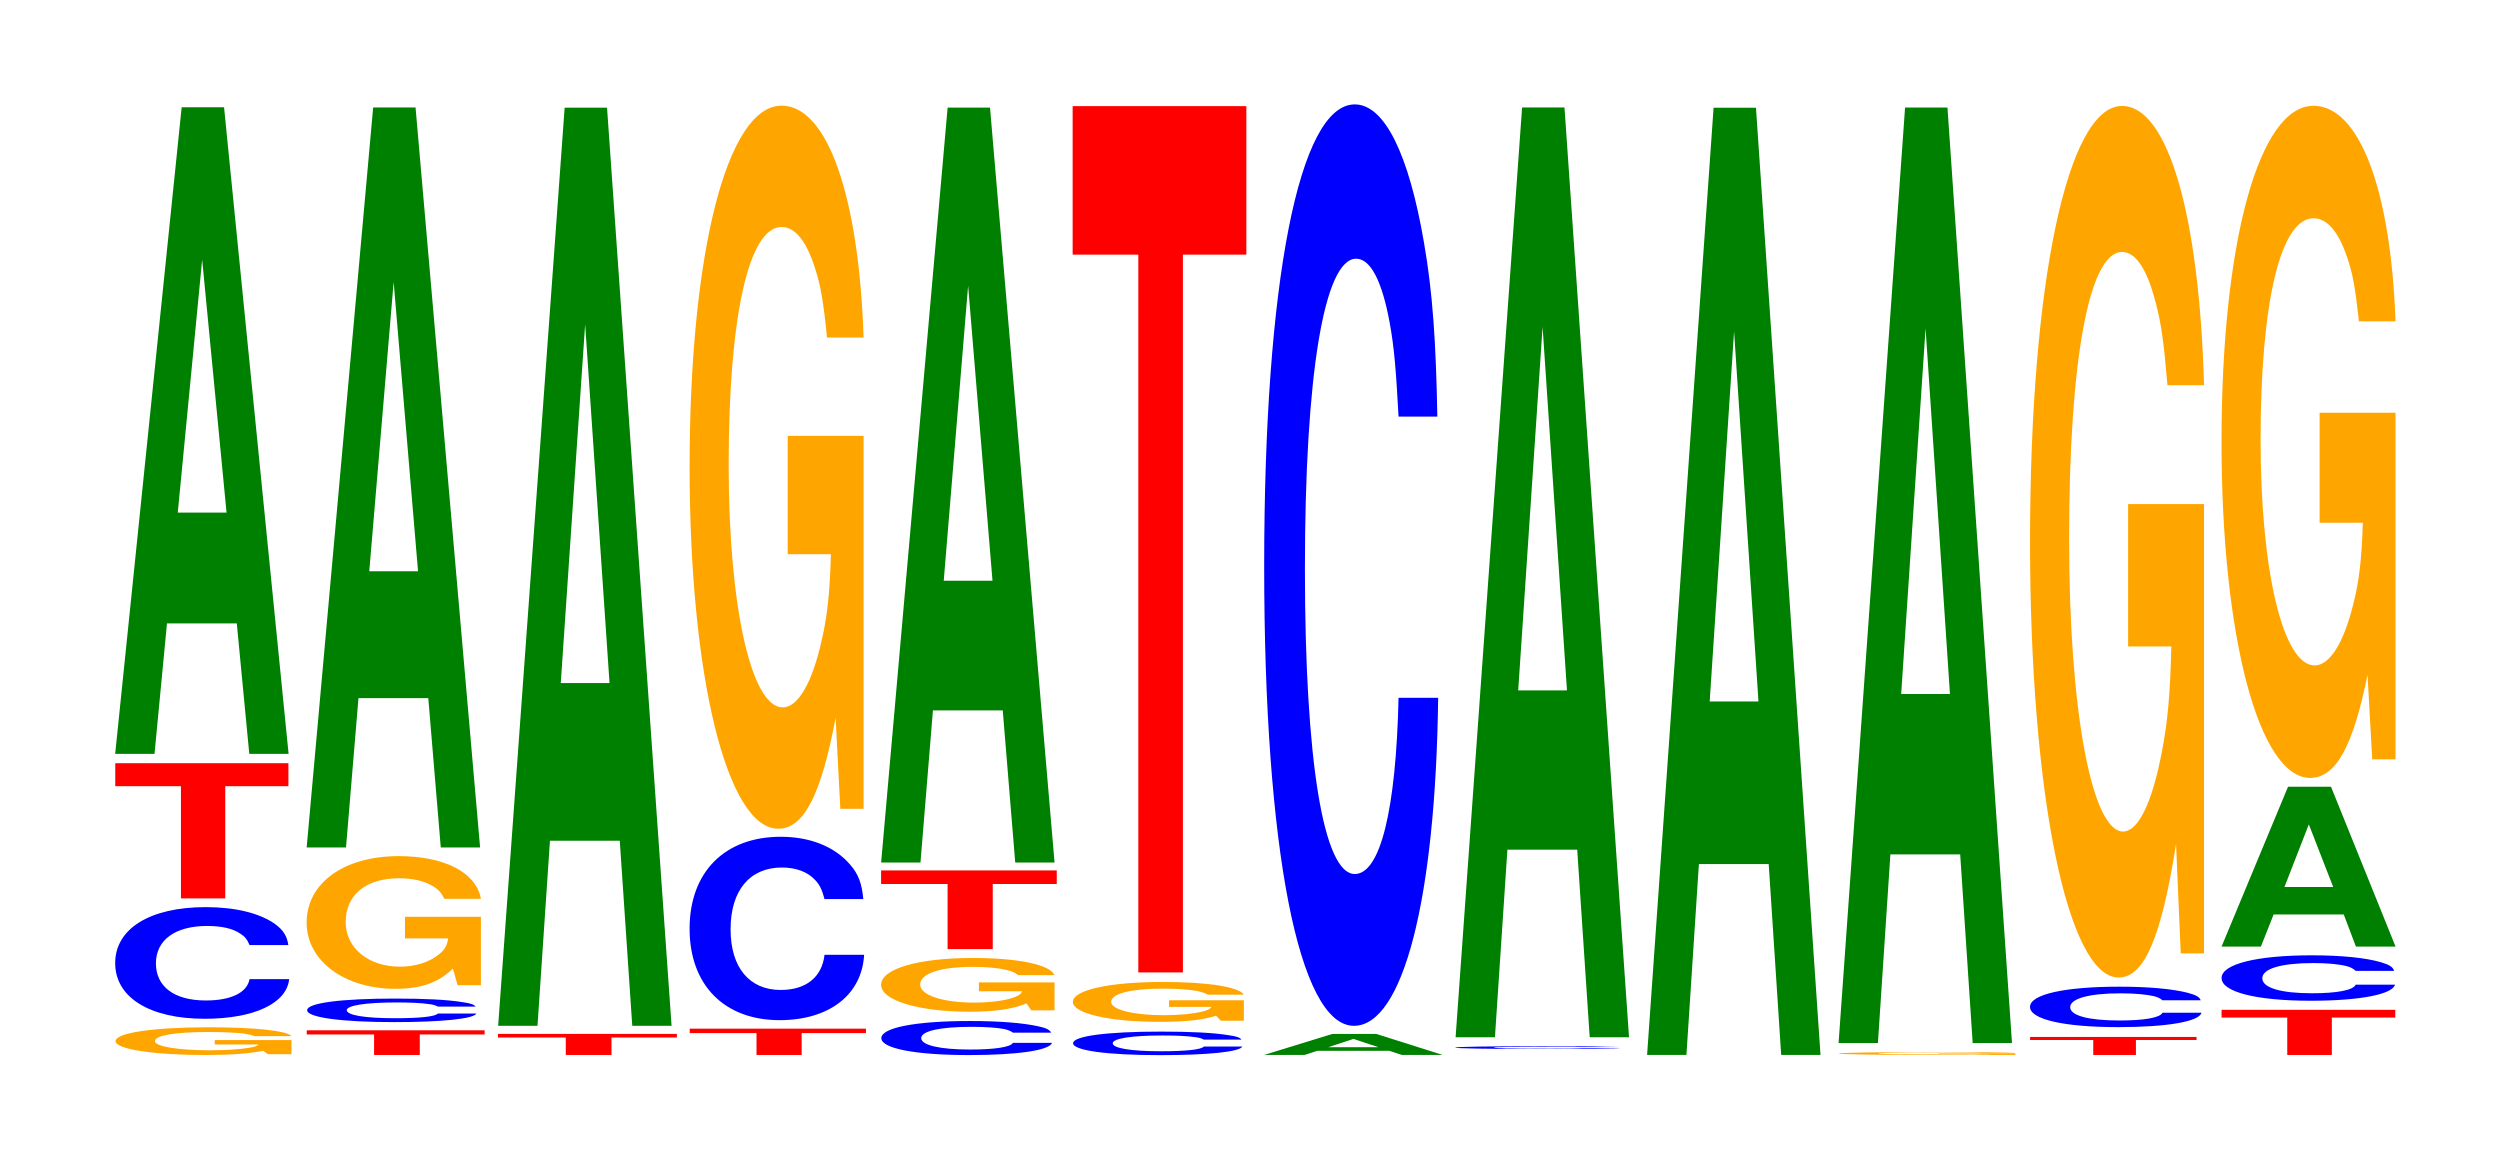 <?xml version="1.0" encoding="UTF-8"?>
<svg xmlns="http://www.w3.org/2000/svg" xmlns:xlink="http://www.w3.org/1999/xlink" width="141pt" height="66pt" viewBox="0 0 141 66" version="1.1">
<defs>
<g>
<symbol overflow="visible" id="glyph0-0">
<path style="stroke:none;" d="M 10.547 -0.797 L 6.219 -0.797 L 6.219 -0.547 L 8.688 -0.547 C 8.625 -0.469 8.469 -0.406 8.156 -0.359 C 7.609 -0.266 6.797 -0.219 5.938 -0.219 C 4.141 -0.219 2.844 -0.438 2.844 -0.734 C 2.844 -1.062 4 -1.25 5.875 -1.25 C 6.656 -1.25 7.297 -1.219 7.797 -1.172 C 8.109 -1.125 8.266 -1.094 8.453 -1.016 L 10.547 -1.016 C 10.281 -1.328 8.469 -1.516 5.859 -1.516 C 2.75 -1.516 0.625 -1.203 0.625 -0.734 C 0.625 -0.281 2.766 0.047 5.688 0.047 C 7.141 0.047 8.125 -0.031 8.953 -0.188 L 9.219 0 L 10.547 0 Z M 10.547 -0.797 "/>
</symbol>
<symbol overflow="visible" id="glyph1-0">
<path style="stroke:none;" d="M 10.438 -3.969 C 10.359 -4.484 10.156 -4.812 9.688 -5.156 C 8.828 -5.766 7.453 -6.109 5.781 -6.109 C 2.625 -6.109 0.672 -4.891 0.672 -2.953 C 0.672 -1.016 2.609 0.188 5.719 0.188 C 8.484 0.188 10.344 -0.672 10.484 -2.047 L 8.25 -2.047 C 8.109 -1.281 7.203 -0.844 5.781 -0.844 C 4 -0.844 2.969 -1.625 2.969 -2.938 C 2.969 -4.25 4.047 -5.047 5.859 -5.047 C 6.656 -5.047 7.312 -4.906 7.734 -4.609 C 7.984 -4.453 8.109 -4.297 8.25 -3.969 Z M 10.438 -3.969 "/>
</symbol>
<symbol overflow="visible" id="glyph2-0">
<path style="stroke:none;" d="M 6.438 -6.328 L 10 -6.328 L 10 -7.625 L 0.234 -7.625 L 0.234 -6.328 L 3.938 -6.328 L 3.938 0 L 6.438 0 Z M 6.438 -6.328 "/>
</symbol>
<symbol overflow="visible" id="glyph3-0">
<path style="stroke:none;" d="M 7.234 -7.359 L 7.938 0 L 10.156 0 L 6.516 -36.469 L 4.125 -36.469 L 0.375 0 L 2.594 0 L 3.297 -7.359 Z M 6.656 -13.609 L 3.906 -13.609 L 5.281 -27.875 Z M 6.656 -13.609 "/>
</symbol>
<symbol overflow="visible" id="glyph4-0">
<path style="stroke:none;" d="M 6.609 -1.156 L 10.266 -1.156 L 10.266 -1.391 L 0.234 -1.391 L 0.234 -1.156 L 4.031 -1.156 L 4.031 0 L 6.609 0 Z M 6.609 -1.156 "/>
</symbol>
<symbol overflow="visible" id="glyph5-0">
<path style="stroke:none;" d="M 10.156 -0.828 C 10.078 -0.938 9.891 -1.016 9.422 -1.078 C 8.594 -1.219 7.25 -1.281 5.625 -1.281 C 2.562 -1.281 0.656 -1.031 0.656 -0.625 C 0.656 -0.219 2.547 0.047 5.562 0.047 C 8.266 0.047 10.062 -0.141 10.203 -0.438 L 8.031 -0.438 C 7.891 -0.266 7.016 -0.172 5.625 -0.172 C 3.906 -0.172 2.891 -0.344 2.891 -0.625 C 2.891 -0.891 3.953 -1.062 5.703 -1.062 C 6.484 -1.062 7.125 -1.031 7.531 -0.969 C 7.766 -0.938 7.891 -0.906 8.031 -0.828 Z M 10.156 -0.828 "/>
</symbol>
<symbol overflow="visible" id="glyph6-0">
<path style="stroke:none;" d="M 10.438 -3.844 L 6.156 -3.844 L 6.156 -2.625 L 8.594 -2.625 C 8.531 -2.219 8.391 -1.969 8.062 -1.719 C 7.531 -1.281 6.734 -1.031 5.875 -1.031 C 4.094 -1.031 2.812 -2.078 2.812 -3.547 C 2.812 -5.078 3.953 -6.016 5.812 -6.016 C 6.578 -6.016 7.219 -5.875 7.719 -5.578 C 8.016 -5.406 8.188 -5.234 8.375 -4.859 L 10.438 -4.859 C 10.172 -6.344 8.391 -7.266 5.797 -7.266 C 2.719 -7.266 0.609 -5.75 0.609 -3.516 C 0.609 -1.359 2.734 0.219 5.625 0.219 C 7.062 0.219 8.031 -0.125 8.859 -0.922 L 9.125 0.016 L 10.438 0.016 Z M 10.438 -3.844 "/>
</symbol>
<symbol overflow="visible" id="glyph7-0">
<path style="stroke:none;" d="M 7.234 -8.422 L 7.938 0 L 10.156 0 L 6.516 -41.734 L 4.125 -41.734 L 0.375 0 L 2.594 0 L 3.297 -8.422 Z M 6.656 -15.578 L 3.906 -15.578 L 5.281 -31.891 Z M 6.656 -15.578 "/>
</symbol>
<symbol overflow="visible" id="glyph8-0">
<path style="stroke:none;" d="M 6.641 -0.984 L 10.328 -0.984 L 10.328 -1.188 L 0.234 -1.188 L 0.234 -0.984 L 4.062 -0.984 L 4.062 0 L 6.641 0 Z M 6.641 -0.984 "/>
</symbol>
<symbol overflow="visible" id="glyph9-0">
<path style="stroke:none;" d="M 7.234 -10.438 L 7.938 0 L 10.156 0 L 6.516 -51.781 L 4.125 -51.781 L 0.375 0 L 2.594 0 L 3.297 -10.438 Z M 6.656 -19.328 L 3.906 -19.328 L 5.281 -39.562 Z M 6.656 -19.328 "/>
</symbol>
<symbol overflow="visible" id="glyph10-0">
<path style="stroke:none;" d="M 6.547 -1.234 L 10.172 -1.234 L 10.172 -1.484 L 0.234 -1.484 L 0.234 -1.234 L 4 -1.234 L 4 0 L 6.547 0 Z M 6.547 -1.234 "/>
</symbol>
<symbol overflow="visible" id="glyph11-0">
<path style="stroke:none;" d="M 10.469 -6.516 C 10.391 -7.375 10.203 -7.922 9.719 -8.469 C 8.859 -9.469 7.484 -10.031 5.812 -10.031 C 2.641 -10.031 0.672 -8.031 0.672 -4.844 C 0.672 -1.672 2.625 0.312 5.75 0.312 C 8.531 0.312 10.391 -1.109 10.516 -3.375 L 8.281 -3.375 C 8.141 -2.109 7.234 -1.391 5.812 -1.391 C 4.031 -1.391 2.984 -2.672 2.984 -4.812 C 2.984 -7 4.062 -8.297 5.875 -8.297 C 6.688 -8.297 7.344 -8.047 7.766 -7.578 C 8.016 -7.312 8.141 -7.047 8.281 -6.516 Z M 10.469 -6.516 "/>
</symbol>
<symbol overflow="visible" id="glyph12-0">
<path style="stroke:none;" d="M 10.422 -20.922 L 6.141 -20.922 L 6.141 -14.25 L 8.578 -14.25 C 8.516 -12.062 8.375 -10.719 8.047 -9.344 C 7.516 -6.984 6.719 -5.609 5.859 -5.609 C 4.094 -5.609 2.812 -11.266 2.812 -19.266 C 2.812 -27.641 3.938 -32.703 5.797 -32.703 C 6.562 -32.703 7.203 -31.906 7.688 -30.359 C 8 -29.406 8.156 -28.5 8.359 -26.469 L 10.422 -26.469 C 10.156 -34.469 8.375 -39.547 5.797 -39.547 C 2.719 -39.547 0.609 -31.266 0.609 -19.156 C 0.609 -7.359 2.719 1.234 5.609 1.234 C 7.047 1.234 8.016 -0.641 8.844 -5.016 L 9.109 0.109 L 10.422 0.109 Z M 10.422 -20.922 "/>
</symbol>
<symbol overflow="visible" id="glyph13-0">
<path style="stroke:none;" d="M 10.234 -1.203 C 10.156 -1.359 9.953 -1.469 9.5 -1.562 C 8.656 -1.75 7.312 -1.859 5.672 -1.859 C 2.578 -1.859 0.656 -1.484 0.656 -0.891 C 0.656 -0.312 2.562 0.062 5.609 0.062 C 8.328 0.062 10.141 -0.203 10.281 -0.625 L 8.078 -0.625 C 7.953 -0.391 7.062 -0.25 5.672 -0.25 C 3.938 -0.25 2.906 -0.5 2.906 -0.891 C 2.906 -1.297 3.969 -1.531 5.75 -1.531 C 6.531 -1.531 7.172 -1.484 7.594 -1.406 C 7.828 -1.344 7.953 -1.297 8.078 -1.203 Z M 10.234 -1.203 "/>
</symbol>
<symbol overflow="visible" id="glyph14-0">
<path style="stroke:none;" d="M 10.391 -1.562 L 6.125 -1.562 L 6.125 -1.062 L 8.562 -1.062 C 8.5 -0.891 8.344 -0.797 8.031 -0.688 C 7.5 -0.516 6.703 -0.422 5.844 -0.422 C 4.078 -0.422 2.812 -0.844 2.812 -1.438 C 2.812 -2.062 3.938 -2.438 5.797 -2.438 C 6.547 -2.438 7.203 -2.375 7.672 -2.266 C 7.984 -2.188 8.141 -2.125 8.344 -1.969 L 10.391 -1.969 C 10.141 -2.562 8.344 -2.938 5.781 -2.938 C 2.703 -2.938 0.609 -2.328 0.609 -1.422 C 0.609 -0.547 2.719 0.094 5.594 0.094 C 7.031 0.094 8 -0.047 8.812 -0.375 L 9.078 0.016 L 10.391 0.016 Z M 10.391 -1.562 "/>
</symbol>
<symbol overflow="visible" id="glyph15-0">
<path style="stroke:none;" d="M 6.531 -3.672 L 10.141 -3.672 L 10.141 -4.438 L 0.234 -4.438 L 0.234 -3.672 L 3.984 -3.672 L 3.984 0 L 6.531 0 Z M 6.531 -3.672 "/>
</symbol>
<symbol overflow="visible" id="glyph16-0">
<path style="stroke:none;" d="M 7.234 -8.578 L 7.938 0 L 10.156 0 L 6.516 -42.578 L 4.125 -42.578 L 0.375 0 L 2.594 0 L 3.297 -8.578 Z M 6.656 -15.891 L 3.906 -15.891 L 5.281 -32.531 Z M 6.656 -15.891 "/>
</symbol>
<symbol overflow="visible" id="glyph17-0">
<path style="stroke:none;" d="M 10.25 -1.156 L 6.031 -1.156 L 6.031 -0.781 L 8.422 -0.781 C 8.375 -0.672 8.219 -0.594 7.906 -0.516 C 7.391 -0.391 6.594 -0.312 5.766 -0.312 C 4.016 -0.312 2.766 -0.625 2.766 -1.062 C 2.766 -1.531 3.875 -1.812 5.703 -1.812 C 6.453 -1.812 7.094 -1.766 7.562 -1.688 C 7.859 -1.625 8.031 -1.578 8.219 -1.469 L 10.25 -1.469 C 9.984 -1.906 8.219 -2.188 5.688 -2.188 C 2.672 -2.188 0.609 -1.734 0.609 -1.062 C 0.609 -0.406 2.672 0.062 5.516 0.062 C 6.922 0.062 7.875 -0.031 8.688 -0.281 L 8.953 0 L 10.25 0 Z M 10.25 -1.156 "/>
</symbol>
<symbol overflow="visible" id="glyph18-0">
<path style="stroke:none;" d="M 6.453 -40.484 L 10.031 -40.484 L 10.031 -48.859 L 0.234 -48.859 L 0.234 -40.484 L 3.938 -40.484 L 3.938 0 L 6.453 0 Z M 6.453 -40.484 "/>
</symbol>
<symbol overflow="visible" id="glyph19-0">
<path style="stroke:none;" d="M 7.453 -0.234 L 8.172 0 L 10.469 0 L 6.719 -1.188 L 4.25 -1.188 L 0.391 0 L 2.672 0 L 3.391 -0.234 Z M 6.844 -0.438 L 4.016 -0.438 L 5.438 -0.906 Z M 6.844 -0.438 "/>
</symbol>
<symbol overflow="visible" id="glyph20-0">
<path style="stroke:none;" d="M 10.438 -32.797 C 10.359 -37.078 10.172 -39.797 9.688 -42.594 C 8.828 -47.625 7.453 -50.406 5.781 -50.406 C 2.641 -50.406 0.672 -40.406 0.672 -24.359 C 0.672 -8.438 2.625 1.562 5.734 1.562 C 8.5 1.562 10.344 -5.578 10.484 -16.938 L 8.25 -16.938 C 8.109 -10.609 7.219 -7 5.781 -7 C 4.016 -7 2.969 -13.406 2.969 -24.219 C 2.969 -35.172 4.062 -41.703 5.859 -41.703 C 6.656 -41.703 7.312 -40.484 7.75 -38.094 C 8 -36.734 8.109 -35.438 8.25 -32.797 Z M 10.438 -32.797 "/>
</symbol>
<symbol overflow="visible" id="glyph21-0">
<path style="stroke:none;" d="M 9.891 -0.109 C 9.812 -0.109 9.625 -0.125 9.172 -0.125 C 8.359 -0.156 7.062 -0.156 5.484 -0.156 C 2.5 -0.156 0.641 -0.125 0.641 -0.078 C 0.641 -0.031 2.484 0 5.422 0 C 8.047 0 9.797 -0.016 9.938 -0.047 L 7.812 -0.047 C 7.688 -0.031 6.828 -0.016 5.484 -0.016 C 3.797 -0.016 2.812 -0.047 2.812 -0.078 C 2.812 -0.109 3.844 -0.125 5.547 -0.125 C 6.312 -0.125 6.938 -0.125 7.344 -0.125 C 7.562 -0.109 7.688 -0.109 7.812 -0.109 Z M 9.891 -0.109 "/>
</symbol>
<symbol overflow="visible" id="glyph22-0">
<path style="stroke:none;" d="M 7.234 -10.578 L 7.938 0 L 10.156 0 L 6.516 -52.438 L 4.125 -52.438 L 0.375 0 L 2.594 0 L 3.297 -10.578 Z M 6.656 -19.562 L 3.906 -19.562 L 5.281 -40.062 Z M 6.656 -19.562 "/>
</symbol>
<symbol overflow="visible" id="glyph23-0">
<path style="stroke:none;" d="M 7.234 -10.766 L 7.938 0 L 10.156 0 L 6.516 -53.422 L 4.125 -53.422 L 0.375 0 L 2.594 0 L 3.297 -10.766 Z M 6.656 -19.938 L 3.906 -19.938 L 5.281 -40.812 Z M 6.656 -19.938 "/>
</symbol>
<symbol overflow="visible" id="glyph24-0">
<path style="stroke:none;" d="M 10.578 -0.094 L 6.234 -0.094 L 6.234 -0.062 L 8.703 -0.062 C 8.641 -0.047 8.5 -0.047 8.172 -0.031 C 7.625 -0.031 6.812 -0.031 5.953 -0.031 C 4.156 -0.031 2.859 -0.047 2.859 -0.078 C 2.859 -0.109 4 -0.141 5.891 -0.141 C 6.656 -0.141 7.312 -0.125 7.812 -0.125 C 8.125 -0.125 8.281 -0.125 8.484 -0.109 L 10.578 -0.109 C 10.312 -0.141 8.5 -0.156 5.875 -0.156 C 2.75 -0.156 0.625 -0.125 0.625 -0.078 C 0.625 -0.031 2.766 0 5.703 0 C 7.156 0 8.141 0 8.969 -0.016 L 9.234 0 L 10.578 0 Z M 10.578 -0.094 "/>
</symbol>
<symbol overflow="visible" id="glyph25-0">
<path style="stroke:none;" d="M 7.234 -10.641 L 7.938 0 L 10.156 0 L 6.516 -52.766 L 4.125 -52.766 L 0.375 0 L 2.594 0 L 3.297 -10.641 Z M 6.656 -19.688 L 3.906 -19.688 L 5.281 -40.312 Z M 6.656 -19.688 "/>
</symbol>
<symbol overflow="visible" id="glyph26-0">
<path style="stroke:none;" d="M 6.188 -0.844 L 9.609 -0.844 L 9.609 -1.016 L 0.219 -1.016 L 0.219 -0.844 L 3.781 -0.844 L 3.781 0 L 6.188 0 Z M 6.188 -0.844 "/>
</symbol>
<symbol overflow="visible" id="glyph27-0">
<path style="stroke:none;" d="M 10.297 -1.453 C 10.234 -1.641 10.031 -1.75 9.562 -1.875 C 8.719 -2.094 7.359 -2.219 5.719 -2.219 C 2.594 -2.219 0.672 -1.781 0.672 -1.078 C 0.672 -0.375 2.578 0.062 5.656 0.062 C 8.391 0.062 10.219 -0.25 10.344 -0.75 L 8.141 -0.75 C 8.016 -0.469 7.109 -0.312 5.719 -0.312 C 3.953 -0.312 2.938 -0.594 2.938 -1.062 C 2.938 -1.547 4 -1.844 5.781 -1.844 C 6.578 -1.844 7.219 -1.781 7.641 -1.688 C 7.891 -1.625 8.016 -1.562 8.141 -1.453 Z M 10.297 -1.453 "/>
</symbol>
<symbol overflow="visible" id="glyph28-0">
<path style="stroke:none;" d="M 10.422 -25.219 L 6.141 -25.219 L 6.141 -17.188 L 8.578 -17.188 C 8.516 -14.547 8.375 -12.938 8.047 -11.266 C 7.516 -8.422 6.719 -6.75 5.859 -6.75 C 4.094 -6.75 2.812 -13.578 2.812 -23.234 C 2.812 -33.328 3.938 -39.438 5.797 -39.438 C 6.562 -39.438 7.203 -38.484 7.688 -36.609 C 8 -35.453 8.156 -34.359 8.359 -31.922 L 10.422 -31.922 C 10.156 -41.562 8.375 -47.672 5.797 -47.672 C 2.719 -47.672 0.609 -37.703 0.609 -23.094 C 0.609 -8.875 2.719 1.484 5.609 1.484 C 7.047 1.484 8.016 -0.766 8.844 -6.047 L 9.109 0.125 L 10.422 0.125 Z M 10.422 -25.219 "/>
</symbol>
<symbol overflow="visible" id="glyph29-0">
<path style="stroke:none;" d="M 6.453 -2.109 L 10.031 -2.109 L 10.031 -2.547 L 0.234 -2.547 L 0.234 -2.109 L 3.938 -2.109 L 3.938 0 L 6.453 0 Z M 6.453 -2.109 "/>
</symbol>
<symbol overflow="visible" id="glyph30-0">
<path style="stroke:none;" d="M 10.406 -1.609 C 10.328 -1.828 10.141 -1.953 9.656 -2.094 C 8.812 -2.344 7.438 -2.484 5.766 -2.484 C 2.625 -2.484 0.672 -1.984 0.672 -1.203 C 0.672 -0.422 2.609 0.078 5.703 0.078 C 8.469 0.078 10.312 -0.281 10.453 -0.828 L 8.234 -0.828 C 8.094 -0.516 7.188 -0.344 5.766 -0.344 C 4 -0.344 2.969 -0.656 2.969 -1.188 C 2.969 -1.734 4.047 -2.047 5.844 -2.047 C 6.641 -2.047 7.297 -1.984 7.719 -1.875 C 7.969 -1.812 8.094 -1.734 8.234 -1.609 Z M 10.406 -1.609 "/>
</symbol>
<symbol overflow="visible" id="glyph31-0">
<path style="stroke:none;" d="M 7.266 -1.812 L 7.953 0 L 10.188 0 L 6.547 -9.016 L 4.125 -9.016 L 0.375 0 L 2.594 0 L 3.312 -1.812 Z M 6.672 -3.359 L 3.922 -3.359 L 5.297 -6.891 Z M 6.672 -3.359 "/>
</symbol>
<symbol overflow="visible" id="glyph32-0">
<path style="stroke:none;" d="M 10.422 -19.453 L 6.141 -19.453 L 6.141 -13.25 L 8.578 -13.25 C 8.516 -11.219 8.375 -9.969 8.047 -8.688 C 7.516 -6.5 6.719 -5.203 5.859 -5.203 C 4.094 -5.203 2.812 -10.469 2.812 -17.922 C 2.812 -25.703 3.938 -30.422 5.797 -30.422 C 6.562 -30.422 7.203 -29.672 7.688 -28.234 C 8 -27.344 8.156 -26.5 8.359 -24.609 L 10.422 -24.609 C 10.156 -32.062 8.375 -36.766 5.797 -36.766 C 2.719 -36.766 0.609 -29.078 0.609 -17.812 C 0.609 -6.844 2.719 1.141 5.609 1.141 C 7.047 1.141 8.016 -0.594 8.844 -4.672 L 9.109 0.094 L 10.422 0.094 Z M 10.422 -19.453 "/>
</symbol>
</g>
</defs>
<g id="surface1">
<g style="fill:rgb(100%,64.647%,0%);fill-opacity:1;">
  <use xlink:href="#glyph0-0" x="5.892" y="59.455"/>
</g>
<g style="fill:rgb(0%,0%,100%);fill-opacity:1;">
  <use xlink:href="#glyph1-0" x="5.825" y="57.271"/>
</g>
<g style="fill:rgb(100%,0%,0%);fill-opacity:1;">
  <use xlink:href="#glyph2-0" x="6.267" y="50.67"/>
</g>
<g style="fill:rgb(0%,50.194%,0%);fill-opacity:1;">
  <use xlink:href="#glyph3-0" x="6.121" y="42.518"/>
</g>
<g style="fill:rgb(100%,0%,0%);fill-opacity:1;">
  <use xlink:href="#glyph4-0" x="17.067" y="59.5"/>
</g>
<g style="fill:rgb(0%,0%,100%);fill-opacity:1;">
  <use xlink:href="#glyph5-0" x="16.666" y="57.6"/>
</g>
<g style="fill:rgb(100%,64.647%,0%);fill-opacity:1;">
  <use xlink:href="#glyph6-0" x="16.685" y="55.551"/>
</g>
<g style="fill:rgb(0%,50.194%,0%);fill-opacity:1;">
  <use xlink:href="#glyph7-0" x="16.921" y="47.796"/>
</g>
<g style="fill:rgb(100%,0%,0%);fill-opacity:1;">
  <use xlink:href="#glyph8-0" x="27.848" y="59.5"/>
</g>
<g style="fill:rgb(0%,50.194%,0%);fill-opacity:1;">
  <use xlink:href="#glyph9-0" x="27.721" y="57.854"/>
</g>
<g style="fill:rgb(100%,0%,0%);fill-opacity:1;">
  <use xlink:href="#glyph10-0" x="38.667" y="59.5"/>
</g>
<g style="fill:rgb(0%,0%,100%);fill-opacity:1;">
  <use xlink:href="#glyph11-0" x="38.221" y="57.225"/>
</g>
<g style="fill:rgb(100%,64.647%,0%);fill-opacity:1;">
  <use xlink:href="#glyph12-0" x="38.285" y="45.506"/>
</g>
<g style="fill:rgb(0%,0%,100%);fill-opacity:1;">
  <use xlink:href="#glyph13-0" x="49.051" y="59.444"/>
</g>
<g style="fill:rgb(100%,64.647%,0%);fill-opacity:1;">
  <use xlink:href="#glyph14-0" x="49.085" y="56.968"/>
</g>
<g style="fill:rgb(100%,0%,0%);fill-opacity:1;">
  <use xlink:href="#glyph15-0" x="49.46" y="53.53"/>
</g>
<g style="fill:rgb(0%,50.194%,0%);fill-opacity:1;">
  <use xlink:href="#glyph16-0" x="49.321" y="48.646"/>
</g>
<g style="fill:rgb(0%,0%,100%);fill-opacity:1;">
  <use xlink:href="#glyph5-0" x="59.866" y="59.463"/>
</g>
<g style="fill:rgb(100%,64.647%,0%);fill-opacity:1;">
  <use xlink:href="#glyph17-0" x="59.903" y="57.57"/>
</g>
<g style="fill:rgb(100%,0%,0%);fill-opacity:1;">
  <use xlink:href="#glyph18-0" x="60.263" y="54.845"/>
</g>
<g style="fill:rgb(0%,50.194%,0%);fill-opacity:1;">
  <use xlink:href="#glyph19-0" x="70.898" y="59.5"/>
</g>
<g style="fill:rgb(0%,0%,100%);fill-opacity:1;">
  <use xlink:href="#glyph20-0" x="70.628" y="56.294"/>
</g>
<g style="fill:rgb(0%,0%,100%);fill-opacity:1;">
  <use xlink:href="#glyph21-0" x="81.428" y="59.163"/>
</g>
<g style="fill:rgb(0%,50.194%,0%);fill-opacity:1;">
  <use xlink:href="#glyph22-0" x="81.721" y="58.5"/>
</g>
<g style="fill:rgb(0%,50.194%,0%);fill-opacity:1;">
  <use xlink:href="#glyph23-0" x="92.521" y="59.5"/>
</g>
<g style="fill:rgb(100%,64.647%,0%);fill-opacity:1;">
  <use xlink:href="#glyph24-0" x="103.085" y="59.497"/>
</g>
<g style="fill:rgb(0%,50.194%,0%);fill-opacity:1;">
  <use xlink:href="#glyph25-0" x="103.321" y="58.829"/>
</g>
<g style="fill:rgb(100%,0%,0%);fill-opacity:1;">
  <use xlink:href="#glyph26-0" x="114.278" y="59.5"/>
</g>
<g style="fill:rgb(0%,0%,100%);fill-opacity:1;">
  <use xlink:href="#glyph27-0" x="113.821" y="57.868"/>
</g>
<g style="fill:rgb(100%,64.647%,0%);fill-opacity:1;">
  <use xlink:href="#glyph28-0" x="113.885" y="53.648"/>
</g>
<g style="fill:rgb(100%,0%,0%);fill-opacity:1;">
  <use xlink:href="#glyph29-0" x="125.063" y="59.5"/>
</g>
<g style="fill:rgb(0%,0%,100%);fill-opacity:1;">
  <use xlink:href="#glyph30-0" x="124.625" y="56.364"/>
</g>
<g style="fill:rgb(0%,50.194%,0%);fill-opacity:1;">
  <use xlink:href="#glyph31-0" x="124.921" y="53.387"/>
</g>
<g style="fill:rgb(100%,64.647%,0%);fill-opacity:1;">
  <use xlink:href="#glyph32-0" x="124.685" y="42.733"/>
</g>
</g>
</svg>
